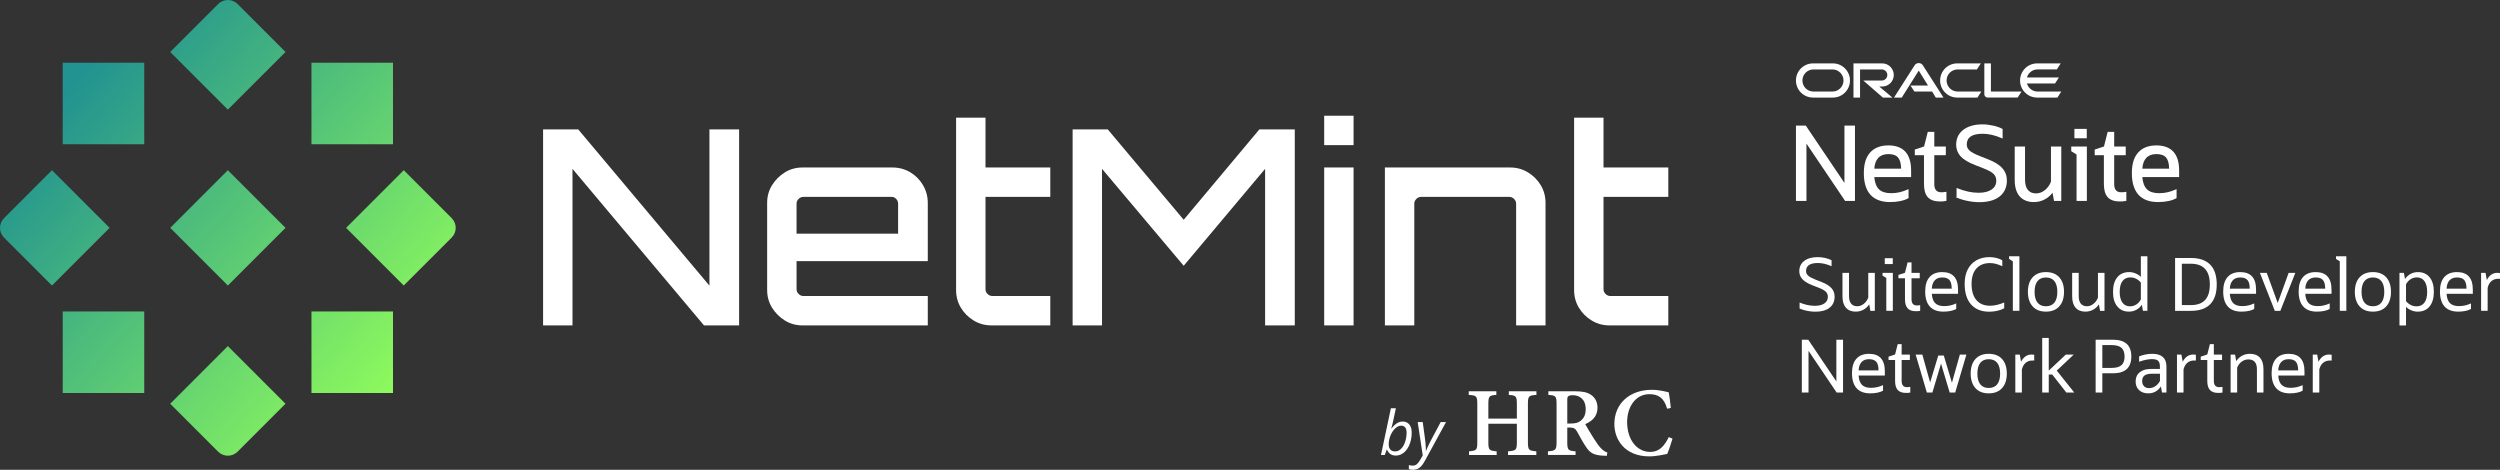 <svg xmlns="http://www.w3.org/2000/svg" xmlns:xlink="http://www.w3.org/1999/xlink" viewBox="0 0 987.467 185.552"><rect x="0" y="0" width="987.467" height="185.552" fill="#333333" stroke="none"/><defs><style> .cls-1 { fill: url(#Degradado_sin_nombre_6); } .cls-2 { fill: url(#Degradado_sin_nombre_5); } .cls-3 { fill: #fff; } .cls-4 { fill: url(#Degradado_sin_nombre_4); } .cls-5 { fill: url(#Degradado_sin_nombre_2); } .cls-6 { fill: url(#Degradado_sin_nombre_9); } .cls-7 { fill: url(#Degradado_sin_nombre_7); } .cls-8 { fill: url(#Degradado_sin_nombre_3); } .cls-9 { fill: url(#Degradado_sin_nombre); } .cls-10 { fill: url(#Degradado_sin_nombre_8); } </style><linearGradient id="Degradado_sin_nombre" data-name="Degradado sin nombre" x1="11724.653" y1="433.06" x2="11580.772" y2="309.6" gradientTransform="translate(8067.539 8597.504) rotate(-135)" gradientUnits="userSpaceOnUse"><stop offset=".033" stop-color="#229390"></stop><stop offset="1" stop-color="#93ff5a"></stop></linearGradient><linearGradient id="Degradado_sin_nombre_2" data-name="Degradado sin nombre 2" x1="11694.067" y1="466.502" x2="11551.836" y2="344.462" gradientTransform="translate(11746.682 464.812) rotate(-180)" gradientUnits="userSpaceOnUse"><stop offset=".033" stop-color="#229390"></stop><stop offset="1" stop-color="#93ff5a"></stop></linearGradient><linearGradient id="Degradado_sin_nombre_3" data-name="Degradado sin nombre 3" x1="11753.606" y1="398.365" x2="11611.377" y2="276.323" gradientTransform="translate(11746.682 464.812) rotate(-180)" gradientUnits="userSpaceOnUse"><stop offset=".033" stop-color="#229390"></stop><stop offset="1" stop-color="#93ff5a"></stop></linearGradient><linearGradient id="Degradado_sin_nombre_4" data-name="Degradado sin nombre 4" x1="11679.507" y1="485.676" x2="11535.624" y2="362.215" gradientTransform="translate(11746.682 464.812) rotate(-180)" gradientUnits="userSpaceOnUse"><stop offset=".033" stop-color="#229390"></stop><stop offset="1" stop-color="#93ff5a"></stop></linearGradient><linearGradient id="Degradado_sin_nombre_5" data-name="Degradado sin nombre 5" x1="11769.726" y1="380.532" x2="11625.843" y2="257.071" gradientTransform="translate(11746.682 464.812) rotate(-180)" gradientUnits="userSpaceOnUse"><stop offset=".033" stop-color="#229390"></stop><stop offset="1" stop-color="#93ff5a"></stop></linearGradient><linearGradient id="Degradado_sin_nombre_6" data-name="Degradado sin nombre 6" x1="11690.41" y1="472.968" x2="11546.529" y2="349.507" gradientTransform="translate(11746.682 464.812) rotate(-180)" gradientUnits="userSpaceOnUse"><stop offset=".033" stop-color="#229390"></stop><stop offset="1" stop-color="#93ff5a"></stop></linearGradient><linearGradient id="Degradado_sin_nombre_7" data-name="Degradado sin nombre 7" x1="11758.822" y1="393.24" x2="11614.939" y2="269.779" gradientTransform="translate(11746.682 464.812) rotate(-180)" gradientUnits="userSpaceOnUse"><stop offset=".033" stop-color="#229390"></stop><stop offset="1" stop-color="#93ff5a"></stop></linearGradient><linearGradient id="Degradado_sin_nombre_8" data-name="Degradado sin nombre 8" x1="11721.171" y1="437.119" x2="11577.288" y2="313.658" gradientTransform="translate(11746.682 464.812) rotate(-180)" gradientUnits="userSpaceOnUse"><stop offset=".033" stop-color="#229390"></stop><stop offset="1" stop-color="#93ff5a"></stop></linearGradient><linearGradient id="Degradado_sin_nombre_9" data-name="Degradado sin nombre 9" x1="11728.062" y1="429.088" x2="11584.179" y2="305.627" gradientTransform="translate(11746.682 464.812) rotate(-180)" gradientUnits="userSpaceOnUse"><stop offset=".033" stop-color="#229390"></stop><stop offset="1" stop-color="#93ff5a"></stop></linearGradient></defs><g><g id="Capa_1"><g id="Capa_1-2" data-name="Capa_1"><g><g><g><path class="cls-3" d="M214.512,128.527V51.1h13.873l51.833,61.727v-61.727h11.722v77.428h-13.873l-51.941-61.835v61.835h-11.614Z"></path><path class="cls-3" d="M310.005,126.592c-2.08-1.291-3.764-2.975-5.054-5.055-1.291-2.078-1.936-4.409-1.936-6.99v-34.412c0-2.581.645-4.91,1.936-6.99,1.291-2.078,2.974-3.764,5.054-5.054,2.079-1.291,4.409-1.937,6.99-1.937h35.488c2.581,0,4.928.629,7.043,1.882,2.114,1.256,3.799,2.958,5.055,5.108,1.253,2.151,1.882,4.481,1.882,6.99v23.014h-51.833v11.076c0,.718.269,1.345.806,1.882.538.538,1.165.807,1.882.807h49.145v11.614h-49.468c-2.581,0-4.911-.646-6.99-1.936h0ZM314.629,92.287h40.111v-11.83c0-.716-.252-1.344-.753-1.882-.502-.537-1.112-.807-1.828-.807h-34.842c-.718,0-1.345.27-1.882.807-.538.538-.806,1.166-.806,1.882v11.83Z"></path><path class="cls-3" d="M384.581,126.592c-2.116-1.291-3.801-2.975-5.054-5.055-1.255-2.078-1.882-4.409-1.882-6.99V46.475h11.614v19.68h25.594v11.614h-25.594v36.456c0,.718.269,1.345.806,1.882.538.538,1.165.807,1.882.807h22.906v11.614h-23.229c-2.581,0-4.93-.646-7.043-1.936h0Z"></path><path class="cls-3" d="M423.669,128.527V51.1h13.873l30.003,35.702,29.896-35.702h13.979v77.428h-11.722v-61.835l-32.153,38.284-32.262-38.284v61.835h-11.614,0Z"></path><path class="cls-3" d="M523.034,57.337v-11.614h11.614v11.614s-11.614,0-11.614,0ZM523.034,128.527v-62.373h11.614v62.373h-11.614Z"></path><path class="cls-3" d="M547.013,128.527v-62.373h49.467c2.581,0,4.929.646,7.044,1.937,2.114,1.29,3.799,2.976,5.054,5.054,1.253,2.08,1.882,4.409,1.882,6.99v48.393h-11.614v-48.07c0-.716-.269-1.344-.807-1.882-.538-.537-1.166-.807-1.882-.807h-34.843c-.717,0-1.344.27-1.882.807-.538.538-.807,1.166-.807,1.882v48.07h-11.614.002Z"></path><path class="cls-3" d="M628.688,126.592c-2.116-1.291-3.801-2.975-5.055-5.055-1.255-2.078-1.882-4.409-1.882-6.99V46.475h11.614v19.68h25.594v11.614h-25.594v36.456c0,.718.269,1.345.807,1.882.538.538,1.164.807,1.882.807h22.905v11.614h-23.228c-2.581,0-4.93-.646-7.043-1.936Z"></path></g><g><rect class="cls-9" x="73.896" y="73.897" width="32.206" height="32.206" transform="translate(-37.279 89.999) rotate(-45)"></rect><g><path class="cls-5" d="M159.474,67.227l18.936,18.936c2.119,2.119,2.119,5.555,0,7.674l-18.936,18.936-22.773-22.773s22.773-22.773,22.773-22.773Z"></path><path class="cls-8" d="M20.525,67.227l22.773,22.773-22.773,22.773L1.589,93.837c-2.119-2.119-2.119-5.555,0-7.674,0,0,18.936-18.936,18.936-18.936Z"></path></g><g><rect class="cls-4" x="123.022" y="24.771" width="32.205" height="32.206"></rect><rect class="cls-2" x="24.771" y="123.023" width="32.205" height="32.206"></rect></g><g><path class="cls-1" d="M67.227,20.525L86.164,1.589c2.119-2.119,5.555-2.119,7.674,0l18.936,18.936-22.773,22.773-22.773-22.773h0Z"></path><path class="cls-7" d="M67.225,159.475l22.773-22.773,22.773,22.773-18.936,18.936c-2.119,2.119-5.555,2.119-7.674,0,0,0-18.936-18.936-18.936-18.936Z"></path></g><g><rect class="cls-10" x="24.77" y="24.771" width="32.205" height="32.206"></rect><rect class="cls-6" x="123.023" y="123.023" width="32.205" height="32.206"></rect></g></g></g><g><g><path class="cls-3" d="M551.234,179.944c-.609,0-1.137-.109-1.583-.326-.447-.218-.816-.504-1.109-.859-.292-.356-.521-.739-.688-1.15h-.106l-.783,2.099h-1.494l3.913-18.451h1.969l-.948,4.458c-.111.53-.229,1.054-.356,1.571-.126.519-.239.957-.338,1.316-.099.36-.164.571-.195.635h.095c.38-.482.789-.931,1.228-1.346s.921-.751,1.446-1.008c.526-.257,1.102-.386,1.726-.386.728,0,1.359.168,1.897.504.537.336.954.832,1.251,1.488s.444,1.471.444,2.442c0,.934-.093,1.841-.278,2.722-.186.882-.456,1.702-.812,2.461-.355.759-.79,1.425-1.304,1.998-.515.573-1.105,1.021-1.773,1.346s-1.401.486-2.199.486h-.003,0ZM551.091,178.307c.554,0,1.062-.138,1.523-.415.463-.276.878-.654,1.245-1.132.368-.479.68-1.034.938-1.667.257-.632.452-1.304.587-2.016.134-.711.201-1.435.201-2.17,0-.917-.184-1.608-.552-2.075-.367-.467-.915-.699-1.642-.699-.38,0-.766.093-1.156.278-.392.186-.77.449-1.133.788-.363.341-.701.739-1.014,1.198-.312.458-.585.965-.818,1.518-.233.554-.417,1.139-.552,1.755-.134.617-.201,1.245-.201,1.886,0,.83.211,1.496.635,1.998.423.502,1.068.753,1.938.753h.001Z"></path><path class="cls-3" d="M558.123,185.552c-.388,0-.702-.023-.943-.07-.24-.048-.476-.107-.705-.179v-1.601c.213.056.45.104.711.148.262.043.538.065.83.065.648,0,1.206-.206,1.673-.617.466-.411.921-1.016,1.363-1.814l.913-1.624-1.992-13.151h1.992l.901,6.677c.079.521.143,1.081.189,1.678.048.597.083,1.162.106,1.696.024.533.036.966.036,1.298h.071c.11-.261.276-.638.498-1.132.221-.494.458-1.011.711-1.548.253-.538.479-.988.676-1.352l3.901-7.317h2.111l-8.324,15.25c-.428.791-.864,1.453-1.311,1.986-.447.533-.943.935-1.488,1.204-.546.269-1.186.402-1.921.402h.002,0Z"></path></g><g><path class="cls-3" d="M606.873,155.979c-3.056.205-3.363.451-3.363,3.65v14.991c0,3.199.349,3.363,3.322,3.65v1.436h-11.177v-1.436c3.158-.287,3.486-.451,3.486-3.65v-7.26h-11.259v7.26c0,3.199.349,3.363,3.281,3.65v1.436h-10.91v-1.436c2.933-.287,3.261-.451,3.261-3.65v-14.991c0-3.199-.328-3.445-3.384-3.65v-1.436h10.91v1.436c-2.81.205-3.158.451-3.158,3.65v5.722h11.259v-5.722c0-3.199-.328-3.445-3.179-3.65v-1.436h10.91v1.436h0Z"></path><path class="cls-3" d="M634.68,180.034c-.369,0-.841-.041-1.292-.041-3.958-.164-5.476-1.169-7.055-3.65-1.148-1.682-2.358-3.979-3.445-5.927-.636-1.087-1.271-1.538-2.769-1.538h-1.066v5.701c0,3.199.349,3.445,3.281,3.691v1.436h-10.91v-1.436c2.974-.246,3.404-.492,3.404-3.691v-14.991c0-3.158-.39-3.404-3.24-3.609v-1.436h10.295c3.056,0,4.942.349,6.46,1.354,1.559,1.005,2.646,2.728,2.646,5.127,0,3.404-2.092,5.332-4.84,6.501.636,1.128,2.112,3.732,3.281,5.496,1.354,2.112,2.071,3.158,2.912,3.999.923,1.005,1.723,1.436,2.543,1.723l-.205,1.292h0ZM620.53,167.278c1.682,0,2.892-.308,3.773-1.046,1.436-1.107,2.03-2.646,2.03-4.635,0-4.02-2.604-5.496-5.086-5.496-1.005,0-1.559.164-1.805.431-.308.205-.39.615-.39,1.579v9.167h1.478,0Z"></path><path class="cls-3" d="M660.621,173.246c-.533,1.805-1.477,4.655-2.092,6.05-1.046.205-4.368.964-7.055.964-9.7,0-13.822-6.604-13.822-12.776,0-8.101,6.05-13.515,14.786-13.515,2.974,0,5.619.738,6.706,1.005.349,2.133.595,3.814.8,6.173l-1.456.287c-1.189-4.327-3.568-5.742-6.973-5.742-5.64,0-8.818,5.188-8.818,10.992,0,7.055,3.896,11.812,9.105,11.812,3.363,0,5.414-1.948,7.342-5.845l1.477.595h0Z"></path></g></g></g><g><g><path class="cls-3" d="M710.812,121.857v-2.355c2.105.862,4.115,1.293,6.029,1.293,1.609,0,2.867-.317,3.776-.949.908-.632,1.363-1.502,1.363-2.612,0-.824-.277-1.504-.833-2.039s-1.561-1.081-3.015-1.636l-2.211-.861c-1.857-.727-3.191-1.536-4.005-2.426-.813-.889-1.221-1.938-1.221-3.144,0-1.723.65-3.082,1.953-4.076,1.302-.995,3.082-1.493,5.34-1.493.938,0,1.905.111,2.901.33.996.22,1.847.521,2.555.905v2.353c-1.953-.842-3.752-1.263-5.398-1.263-3.12,0-4.68,1.064-4.68,3.188,0,.708.276,1.311.831,1.807.555.499,1.532,1.024,2.928,1.579l2.211.861c1.915.747,3.278,1.585,4.091,2.514.814.928,1.221,2.043,1.221,3.344,0,1.876-.665,3.337-1.995,4.379-1.33,1.044-3.192,1.565-5.585,1.565-.727,0-1.488-.058-2.282-.172-.794-.115-1.535-.269-2.225-.461-.689-.192-1.273-.401-1.75-.632h0,.002Z"></path><path class="cls-3" d="M727.751,117.063v-9.273h2.584v9.187c0,1.282.277,2.268.833,2.957.554.69,1.369,1.034,2.44,1.034.899,0,1.746-.31,2.54-.934.794-.621,1.393-1.45,1.794-2.483v-9.761h2.585v14.986h-1.751l-.458-2.555c-.613.919-1.384,1.627-2.312,2.125s-1.938.747-3.029.747c-1.665,0-2.953-.518-3.861-1.551-.909-1.033-1.363-2.527-1.363-4.479h-.002Z"></path><path class="cls-3" d="M745.063,122.776v-12.977l-1.493-.949v-1.062h4.076v14.986h-2.584,0v.002ZM744.46,104.315v-2.325h3.158v2.325h-3.158Z"></path><path class="cls-3" d="M752.442,118.211v-8.298h-2.584v-1.321l2.584-.861,1.033-4.075h1.551v4.135h3.244v2.124h-3.244v8.268c0,1.647.708,2.471,2.125,2.471.229,0,.454-.015.674-.045.22-.028.426-.052.617-.07v2.239c-.269.058-.542.095-.819.114s-.569.03-.875.03c-1.474,0-2.561-.383-3.259-1.148s-1.047-1.952-1.047-3.561h0v-.002Z"></path><path class="cls-3" d="M772.683,122.03c-.535.327-1.248.585-2.139.776-.889.191-1.861.287-2.914.287-2.373,0-4.167-.676-5.383-2.025s-1.823-3.326-1.823-5.929c0-2.507.578-4.412,1.737-5.714,1.158-1.302,2.817-1.952,4.981-1.952,4.172,0,6.259,2.307,6.259,6.92v1.665h-10.365c.115,1.683.565,2.914,1.35,3.688.785.776,1.952,1.164,3.503,1.164.861,0,1.675-.086,2.44-.258.766-.173,1.551-.441,2.355-.805v2.183h0ZM767.142,109.597c-1.263,0-2.245.378-2.944,1.134-.699.758-1.086,1.852-1.162,3.288h7.867c0-1.568-.292-2.699-.875-3.388s-1.546-1.034-2.885-1.034h-.001Z"></path><path class="cls-3" d="M791.632,119.475v2.296c-.766.421-1.67.752-2.713.99-1.044.239-2.101.359-3.174.359-3.1,0-5.499-.952-7.191-2.857-1.694-1.904-2.541-4.617-2.541-8.14,0-2.2.398-4.086,1.192-5.656s1.928-2.78,3.402-3.632c1.474-.852,3.225-1.278,5.254-1.278.899,0,1.813.115,2.742.344s1.69.545,2.282.948v2.296c-.996-.44-1.867-.756-2.612-.948-.747-.192-1.493-.287-2.241-.287-2.296,0-4.086.714-5.368,2.14s-1.924,3.451-1.924,6.072c0,2.776.636,4.909,1.909,6.404,1.273,1.492,3.067,2.239,5.383,2.239,1.723,0,3.589-.431,5.6-1.292v.002h0Z"></path><path class="cls-3" d="M795.048,122.776v-19.552l-1.493-.949v-1.062h4.079v21.561h-2.585v.002Z"></path><path class="cls-3" d="M808.112,123.093c-2.259,0-4.01-.694-5.254-2.083-1.244-1.387-1.867-3.297-1.867-5.728,0-2.45.623-4.364,1.867-5.742,1.245-1.379,2.996-2.067,5.254-2.067,2.277,0,4.038.689,5.283,2.067,1.244,1.377,1.867,3.292,1.867,5.742,0,2.431-.623,4.341-1.867,5.728-1.245,1.388-3.006,2.083-5.283,2.083ZM808.112,120.968c1.473,0,2.594-.484,3.359-1.45.764-.967,1.148-2.379,1.148-4.235s-.384-3.268-1.148-4.234c-.766-.966-1.886-1.451-3.359-1.451-1.455,0-2.565.485-3.331,1.451s-1.148,2.378-1.148,4.234.383,3.268,1.148,4.235c.766.966,1.875,1.45,3.331,1.45Z"></path><path class="cls-3" d="M818.476,117.063v-9.273h2.584v9.187c0,1.282.277,2.268.833,2.957.554.69,1.369,1.034,2.44,1.034.899,0,1.746-.31,2.54-.934.794-.621,1.393-1.45,1.794-2.483v-9.761h2.585v14.986h-1.751l-.458-2.555c-.613.919-1.384,1.627-2.312,2.125s-1.938.747-3.029.747c-1.665,0-2.953-.518-3.861-1.551-.909-1.033-1.363-2.527-1.363-4.479h-.002Z"></path><path class="cls-3" d="M846.44,122.776l-.431-2.411c-.575.861-1.307,1.531-2.197,2.009-.891.478-1.852.717-2.886.717-1.971,0-3.517-.69-4.636-2.068-1.12-1.377-1.68-3.282-1.68-5.714,0-2.469.56-4.392,1.68-5.77,1.119-1.379,2.684-2.067,4.694-2.067.842,0,1.666.163,2.47.488s1.521.785,2.153,1.377v-8.124h2.584v21.561h-1.751v.002ZM837.252,115.283c0,1.819.354,3.226,1.063,4.22.708.997,1.713,1.493,3.015,1.493.9,0,1.727-.245,2.484-.732.756-.488,1.354-1.153,1.794-1.996v-6.662c-1.167-1.358-2.555-2.038-4.163-2.038-1.34,0-2.374.488-3.101,1.464s-1.091,2.393-1.091,4.25h0Z"></path><path class="cls-3" d="M859.13,122.776v-20.873h6.26c3.369,0,5.909.882,7.623,2.642,1.712,1.761,2.568,4.364,2.568,7.809s-.857,6.044-2.568,7.795c-1.714,1.75-4.254,2.628-7.623,2.628h-6.26ZM865.332,104.171h-3.531v16.338h3.531c2.526,0,4.412-.671,5.656-2.01s1.867-3.388,1.867-6.144c0-5.455-2.507-8.183-7.522-8.183h-.001Z"></path><path class="cls-3" d="M890.396,122.03c-.535.327-1.248.585-2.139.776-.889.191-1.861.287-2.914.287-2.373,0-4.167-.676-5.383-2.025s-1.823-3.326-1.823-5.929c0-2.507.578-4.412,1.737-5.714,1.158-1.302,2.817-1.952,4.981-1.952,4.172,0,6.259,2.307,6.259,6.92v1.665h-10.365c.115,1.683.565,2.914,1.35,3.688.785.776,1.952,1.164,3.503,1.164.861,0,1.675-.086,2.44-.258.766-.173,1.551-.441,2.355-.805v2.183h0ZM884.855,109.597c-1.263,0-2.245.378-2.944,1.134-.699.758-1.086,1.852-1.162,3.288h7.867c0-1.568-.292-2.699-.875-3.388s-1.546-1.034-2.885-1.034h-.001Z"></path><path class="cls-3" d="M898.522,122.776l-5.887-14.986h2.699l4.335,11.886,4.307-11.886h2.642l-5.914,14.986h-2.182Z"></path><path class="cls-3" d="M920.198,122.03c-.535.327-1.248.585-2.139.776-.889.191-1.861.287-2.914.287-2.373,0-4.167-.676-5.383-2.025s-1.823-3.326-1.823-5.929c0-2.507.578-4.412,1.737-5.714,1.158-1.302,2.817-1.952,4.981-1.952,4.172,0,6.259,2.307,6.259,6.92v1.665h-10.365c.115,1.683.565,2.914,1.35,3.688.785.776,1.952,1.164,3.503,1.164.861,0,1.675-.086,2.44-.258.766-.173,1.551-.441,2.355-.805v2.183h0ZM914.658,109.597c-1.263,0-2.245.378-2.944,1.134-.699.758-1.086,1.852-1.162,3.288h7.867c0-1.568-.292-2.699-.875-3.388s-1.546-1.034-2.885-1.034h-.001Z"></path><path class="cls-3" d="M924.189,122.776v-19.552l-1.493-.949v-1.062h4.076v21.561h-2.584,0v.002Z"></path><path class="cls-3" d="M937.252,123.093c-2.258,0-4.01-.694-5.253-2.083-1.245-1.387-1.867-3.297-1.867-5.728,0-2.45.621-4.364,1.867-5.742,1.244-1.379,2.996-2.067,5.253-2.067,2.278,0,4.039.689,5.283,2.067,1.244,1.377,1.867,3.292,1.867,5.742,0,2.431-.623,4.341-1.867,5.728-1.244,1.388-3.005,2.083-5.283,2.083ZM937.252,120.968c1.474,0,2.594-.484,3.359-1.45.766-.967,1.148-2.379,1.148-4.235s-.383-3.268-1.148-4.234-1.885-1.451-3.359-1.451c-1.454,0-2.565.485-3.33,1.451-.766.966-1.148,2.378-1.148,4.234s.383,3.268,1.148,4.235c.764.966,1.875,1.45,3.33,1.45Z"></path><path class="cls-3" d="M947.76,128.548v-20.757h1.751l.431,2.411c.575-.861,1.306-1.531,2.197-2.009.889-.479,1.852-.717,2.885-.717,1.991,0,3.54.683,4.651,2.053,1.11,1.369,1.665,3.278,1.665,5.728,0,2.469-.559,4.392-1.679,5.77-1.12,1.379-2.685,2.068-4.695,2.068-.842,0-1.665-.163-2.469-.489-.805-.325-1.522-.784-2.153-1.376v7.32h-2.585,0v-.002ZM954.622,109.569c-.899,0-1.727.245-2.483.732-.757.489-1.354,1.153-1.794,1.996v6.662c1.167,1.359,2.554,2.038,4.163,2.038,1.359,0,2.396-.487,3.115-1.464s1.077-2.393,1.077-4.25c0-1.818-.354-3.225-1.062-4.22s-1.714-1.493-3.016-1.493h0Z"></path><path class="cls-3" d="M976.011,122.03c-.535.327-1.248.585-2.139.776-.889.191-1.861.287-2.914.287-2.373,0-4.167-.676-5.383-2.025s-1.823-3.326-1.823-5.929c0-2.507.578-4.412,1.737-5.714,1.158-1.302,2.817-1.952,4.981-1.952,4.172,0,6.259,2.307,6.259,6.92v1.665h-10.365c.115,1.683.565,2.914,1.35,3.688.785.776,1.952,1.164,3.503,1.164.861,0,1.675-.086,2.44-.258.766-.173,1.551-.441,2.355-.805v2.183h0ZM970.471,109.597c-1.263,0-2.245.378-2.944,1.134-.699.758-1.086,1.852-1.162,3.288h7.867c0-1.568-.292-2.699-.875-3.388s-1.546-1.034-2.885-1.034h-.001Z"></path><path class="cls-3" d="M980.002,122.776v-14.986h1.75l.518,2.812c.975-1.894,2.373-2.842,4.192-2.842.383,0,.717.03,1.005.086v2.268h-.66c-1.091,0-2,.306-2.727.918-.728.614-1.225,1.504-1.493,2.67v9.073h-2.585Z"></path><path class="cls-3" d="M711.701,155.054v-20.873h2.528l11.111,16.48v-16.48h2.642v20.873h-2.526l-11.112-16.48v16.48h-2.643Z"></path><path class="cls-3" d="M743.771,154.308c-.536.325-1.249.583-2.139.774-.891.192-1.862.287-2.914.287-2.373,0-4.167-.674-5.383-2.023s-1.824-3.325-1.824-5.929c0-2.507.579-4.411,1.737-5.714,1.159-1.302,2.82-1.952,4.981-1.952,4.172,0,6.26,2.306,6.26,6.918v1.666h-10.365c.114,1.685.564,2.914,1.35,3.689.784.774,1.952,1.162,3.503,1.162.861,0,1.675-.087,2.44-.259.764-.172,1.55-.44,2.355-.804v2.184h-.001ZM738.23,141.876c-1.263,0-2.244.377-2.942,1.134-.699.756-1.087,1.852-1.162,3.288h7.867c0-1.569-.292-2.699-.876-3.389-.583-.69-1.545-1.033-2.885-1.033h-.002Z"></path><path class="cls-3" d="M748.537,150.489v-8.298h-2.584v-1.32l2.584-.861,1.034-4.079h1.55v4.135h3.245v2.125h-3.245v8.269c0,1.646.708,2.469,2.125,2.469.229,0,.454-.014.676-.043.219-.028.424-.053.616-.072v2.241c-.269.058-.542.095-.818.115-.277.019-.57.028-.876.028-1.473,0-2.56-.383-3.258-1.148-.699-.764-1.048-1.953-1.048-3.561h-.001Z"></path><path class="cls-3" d="M761.083,155.054l-4.421-14.987h2.642l3.072,10.997,3.216-10.623h2.181l3.216,10.738,3.13-11.112h2.584l-4.422,14.987h-2.181l-3.417-11.427-3.417,11.427h-2.184,0Z"></path><path class="cls-3" d="M785.516,155.37c-2.259,0-4.01-.693-5.254-2.08-1.244-1.388-1.867-3.297-1.867-5.729,0-2.45.623-4.364,1.867-5.742,1.245-1.377,2.996-2.067,5.254-2.067,2.277,0,4.038.69,5.283,2.067,1.244,1.377,1.867,3.292,1.867,5.742,0,2.432-.623,4.341-1.867,5.729-1.245,1.387-3.006,2.08-5.283,2.08ZM785.516,153.245c1.473,0,2.594-.483,3.359-1.45.764-.966,1.148-2.377,1.148-4.234s-.384-3.267-1.148-4.234c-.766-.967-1.886-1.45-3.359-1.45-1.455,0-2.565.483-3.331,1.45s-1.148,2.379-1.148,4.234.383,3.268,1.148,4.234c.766.967,1.875,1.45,3.331,1.45Z"></path><path class="cls-3" d="M796.024,155.054v-14.987h1.75l.518,2.814c.975-1.895,2.373-2.843,4.192-2.843.383,0,.717.028,1.005.086v2.268h-.66c-1.091,0-2,.307-2.727.919-.728.612-1.225,1.502-1.493,2.669v9.073h-2.585Z"></path><path class="cls-3" d="M806.647,155.054v-21.562h2.585v12.891l6.718-6.316h3.129l-6.689,6.316,6.92,8.672h-3.13l-5.57-7.121h-1.377v7.121h-2.586Z"></path><path class="cls-3" d="M827.749,155.054v-20.873h6.833c4.842,0,7.264,2.211,7.264,6.633s-2.423,6.633-7.264,6.633h-4.193v7.608h-2.642.002ZM834.037,136.306h-3.646v9.015h3.646c1.799,0,3.105-.364,3.92-1.092.813-.727,1.221-1.867,1.221-3.415s-.407-2.688-1.221-3.417c-.814-.727-2.12-1.091-3.92-1.091h0Z"></path><path class="cls-3" d="M853.963,155.054l-.431-2.412c-1.225,1.819-2.891,2.727-4.995,2.727-1.512,0-2.723-.426-3.632-1.278-.909-.851-1.363-1.985-1.363-3.402,0-1.569.54-2.79,1.622-3.661,1.081-.871,2.588-1.306,4.522-1.306h3.445v-.949c0-1.07-.235-1.827-.704-2.268-.468-.44-1.269-.66-2.396-.66-.728,0-1.502.081-2.326.243-.823.163-1.75.427-2.786.791v-2.097c.727-.325,1.561-.579,2.498-.76s1.819-.273,2.642-.273c3.771,0,5.656,1.676,5.656,5.024v10.279h-1.75l-.002.002h0ZM848.852,153.304c.881,0,1.704-.254,2.47-.761.764-.507,1.377-1.201,1.838-2.082v-2.843h-3.216c-1.303,0-2.264.236-2.886.704s-.933,1.191-.933,2.167c0,.861.245,1.546.732,2.053.488.507,1.153.761,1.996.761h0Z"></path><path class="cls-3" d="M859.877,155.054v-14.987h1.75l.518,2.814c.975-1.895,2.373-2.843,4.192-2.843.383,0,.717.028,1.005.086v2.268h-.66c-1.091,0-2,.307-2.727.919-.728.612-1.225,1.502-1.493,2.669v9.073h-2.585Z"></path><path class="cls-3" d="M871.85,150.489v-8.298h-2.584v-1.32l2.584-.861,1.034-4.079h1.55v4.135h3.245v2.125h-3.245v8.269c0,1.646.708,2.469,2.125,2.469.229,0,.454-.014.676-.043.219-.028.424-.053.616-.072v2.241c-.269.058-.542.095-.818.115-.277.019-.57.028-.876.028-1.473,0-2.56-.383-3.258-1.148-.699-.764-1.048-1.953-1.048-3.561h-.001Z"></path><path class="cls-3" d="M881.066,155.054v-14.987h1.75l.461,2.555c.632-.919,1.406-1.626,2.325-2.125.919-.497,1.953-.746,3.101-.746,1.723,0,3.042.517,3.961,1.551.919,1.033,1.377,2.526,1.377,4.478v9.274h-2.584v-9.187c0-2.602-1.13-3.905-3.388-3.905-.957,0-1.834.292-2.628.875-.794.585-1.392,1.373-1.794,2.369v9.848h-2.584.003Z"></path><path class="cls-3" d="M909.519,154.308c-.536.325-1.249.583-2.139.774-.891.192-1.862.287-2.914.287-2.373,0-4.167-.674-5.383-2.023s-1.824-3.325-1.824-5.929c0-2.507.579-4.411,1.737-5.714,1.159-1.302,2.82-1.952,4.981-1.952,4.172,0,6.26,2.306,6.26,6.918v1.666h-10.365c.114,1.685.564,2.914,1.35,3.689.784.774,1.952,1.162,3.503,1.162.861,0,1.675-.087,2.44-.259.764-.172,1.55-.44,2.355-.804v2.184h-.001ZM903.976,141.876c-1.263,0-2.244.377-2.942,1.134-.699.756-1.087,1.852-1.162,3.288h7.867c0-1.569-.292-2.699-.876-3.389-.583-.69-1.545-1.033-2.885-1.033h-.002Z"></path><path class="cls-3" d="M913.508,155.054v-14.987h1.751l.517,2.814c.976-1.895,2.373-2.843,4.193-2.843.383,0,.717.028,1.005.086v2.268h-.66c-1.092,0-2.001.307-2.729.919s-1.225,1.502-1.492,2.669v9.073h-2.585Z"></path></g><g><path class="cls-3" d="M804.821,36.16c-1.996,0-3.679-1.345-4.203-3.182h11.087l1.532-2.379h-12.621c.521-1.845,2.206-3.182,4.203-3.182h7.615l1.522-2.379h-9.311c-3.725,0-6.745,3.017-6.745,6.757s3.02,6.745,6.745,6.745h8.011l1.522-2.379h-9.357,0ZM773.067,38.539h8.011l1.522-2.379h-9.345c-2.425,0-4.378-1.961-4.378-4.365s1.95-4.365,4.378-4.365h7.605l1.544-2.392h-9.323c-3.728,0-6.757,3.017-6.757,6.757s3.03,6.745,6.757,6.745M723.795,36.16h-7.498c-2.417,0-4.365-1.961-4.365-4.365s1.95-4.365,4.365-4.365h7.49c2.417,0,4.378,1.95,4.378,4.365s-1.95,4.365-4.378,4.365M716.132,38.539h7.849c3.728,0,6.733-3.017,6.733-6.745s-3.008-6.757-6.745-6.757h-7.837c-3.737,0-6.757,3.017-6.757,6.757s3.017,6.745,6.757,6.745ZM743.451,34.176c2.532,0,4.564-2.044,4.564-4.564s-2.032-4.573-4.564-4.573h-11.354v13.502h2.599v-11.11h8.591c1.208,0,2.184.976,2.184,2.181s-.976,2.194-2.184,2.194h-7.313l7.755,6.745h3.762l-5.201-4.365h1.183M786.383,36.162v-11.123h-2.599v12.212c0,.336.141.662.385.893.244.256.592.393.939.393h11.831l1.544-2.379h-12.096l-.003.003h-.001ZM754.62,33.783h6.918l-3.658-5.897-6.712,10.656h-3.066l8.173-12.794c.348-.521.952-.836,1.601-.836s1.229.302,1.58.811l8.198,12.816h-3.054l-1.44-2.379h-7.013l-1.532-2.379.003.003h.002Z"></path><g><polygon class="cls-3" points="728.532 72.256 713.33 49.708 713.264 49.61 709.377 49.61 709.377 79.371 713.528 79.371 713.528 56.726 728.731 79.274 728.796 79.371 732.685 79.371 732.685 49.61 728.532 49.61 728.532 72.256"></polygon><path class="cls-3" d="M745.85,57.435c-3.087,0-5.504.948-7.183,2.817-1.689,1.916-2.475,4.511-2.475,8.172,0,3.694.874,6.552,2.599,8.496,1.756,1.921,4.361,2.895,7.745,2.895,1.485,0,2.871-.138,4.12-.408,1.285-.275,2.326-.651,3.094-1.117l.239-.148-.134-.134v-3.315l-.311.141c-1.108.501-2.206.876-3.264,1.115-1.055.238-2.193.358-3.379.358-2.109,0-3.712-.522-4.764-1.55-1.023-1.023-1.633-2.646-1.814-4.825h14.542v-2.56c0-6.595-3.032-9.94-9.012-9.94v.002h-.003ZM749.719,62.235c.766.89,1.168,2.367,1.195,4.393h-10.592c.132-1.842.649-3.263,1.538-4.227.947-1.023,2.29-1.541,3.992-1.541h.002c1.805,0,3.105.462,3.865,1.375h0,0Z"></path><path class="cls-3" d="M767.689,75.905c-.29.027-.596.041-.908.041-1.859,0-2.762-1.062-2.762-3.248v-11.393h4.557v-3.426h-4.557v-5.808h-2.571l-1.464,5.777-3.665,1.222v2.235h3.629l-.002,11.436c0,2.305.507,4.037,1.509,5.151,1.036,1.116,2.637,1.683,4.76,1.683.433,0,.844-.014,1.224-.042.408-.028.813-.084,1.201-.166l.175-.037v-3.57l-.243.025c-.272.028-.571.069-.883.12h0Z"></path><path class="cls-3" d="M785.092,62.854l-3.103-1.209c-1.932-.769-3.293-1.501-4.047-2.178-.738-.662-1.096-1.439-1.096-2.377,0-2.863,2.078-4.256,6.352-4.256,2.272,0,4.793.591,7.495,1.757l.308.133v-3.774l-.116-.063c-1.008-.546-2.235-.974-3.644-1.272-1.406-.324-2.794-.489-4.123-.489-3.209,0-5.777.722-7.636,2.143-1.877,1.437-2.83,3.422-2.83,5.903,0,1.74.588,3.282,1.755,4.587,1.174,1.255,3.1,2.412,5.728,3.441l3.107,1.21c2.008.769,3.408,1.526,4.16,2.252.731.704,1.102,1.613,1.102,2.703,0,1.498-.601,2.639-1.841,3.49-1.221.856-2.956,1.29-5.155,1.29-2.648,0-5.47-.604-8.384-1.797l-.305-.125v3.5l-.287.143.408.195c.689.329,1.528.632,2.494.9.974.272,2.029.49,3.134.651,1.13.162,2.226.245,3.257.245,3.396,0,6.074-.748,7.961-2.225,1.929-1.516,2.907-3.651,2.907-6.345,0-1.876-.602-3.5-1.787-4.822-1.146-1.338-3.102-2.553-5.814-3.612h0,.001Z"></path><path class="cls-3" d="M810.106,71.769c-.549,1.391-1.375,2.526-2.458,3.375-1.057.826-2.206,1.245-3.412,1.245-1.43,0-2.525-.461-3.257-1.369-.743-.923-1.12-2.274-1.12-4.016v-13.127h-4.071v13.247c0,2.783.656,4.95,1.952,6.438,1.329,1.495,3.216,2.251,5.609,2.251,1.56,0,3.02-.361,4.338-1.075,1.192-.631,2.213-1.511,3.039-2.62l.585,3.25h2.865v-21.493h-4.071v13.891h0v.003Z"></path><polygon class="cls-3" points="818.114 59.715 820.211 61.045 820.211 79.371 824.282 79.371 824.282 57.879 818.114 57.879 818.114 59.715"></polygon><rect class="cls-3" x="819.363" y="50.907" width="4.878" height="3.708"></rect><path class="cls-3" d="M838.746,75.905c-.29.027-.596.041-.908.041-1.859,0-2.762-1.062-2.762-3.248v-11.393h4.556v-3.426h-4.556v-5.808h-2.571l-1.464,5.777-3.666,1.222v2.235h3.63v11.436c0,2.305.507,4.037,1.509,5.151,1.036,1.116,2.637,1.683,4.76,1.683.433,0,.844-.014,1.224-.042.408-.028.813-.084,1.201-.166l.175-.037v-3.569l-.243.025c-.274.028-.575.069-.885.12h0Z"></path><path class="cls-3" d="M860.727,67.374c0-6.595-3.032-9.94-9.012-9.94-3.088,0-5.504.948-7.182,2.817-1.69,1.915-2.476,4.511-2.476,8.172,0,3.695.874,6.553,2.598,8.496,1.756,1.921,4.361,2.895,7.745,2.895,1.485,0,2.871-.138,4.12-.408,1.286-.275,2.326-.651,3.094-1.117l.107-.066v-3.531l-.311.141c-1.108.501-2.206.876-3.264,1.115-1.055.238-2.193.358-3.379.358-2.109,0-3.712-.522-4.764-1.55-1.023-1.023-1.632-2.646-1.813-4.825h14.54v-2.56h0l-.002.003ZM846.184,66.628c.13-1.839.647-3.261,1.539-4.227.947-1.023,2.29-1.541,3.992-1.541h.002c1.805,0,3.105.462,3.865,1.375.766.89,1.168,2.367,1.195,4.393h-10.594,0Z"></path></g></g></g></g></g></g></svg>
